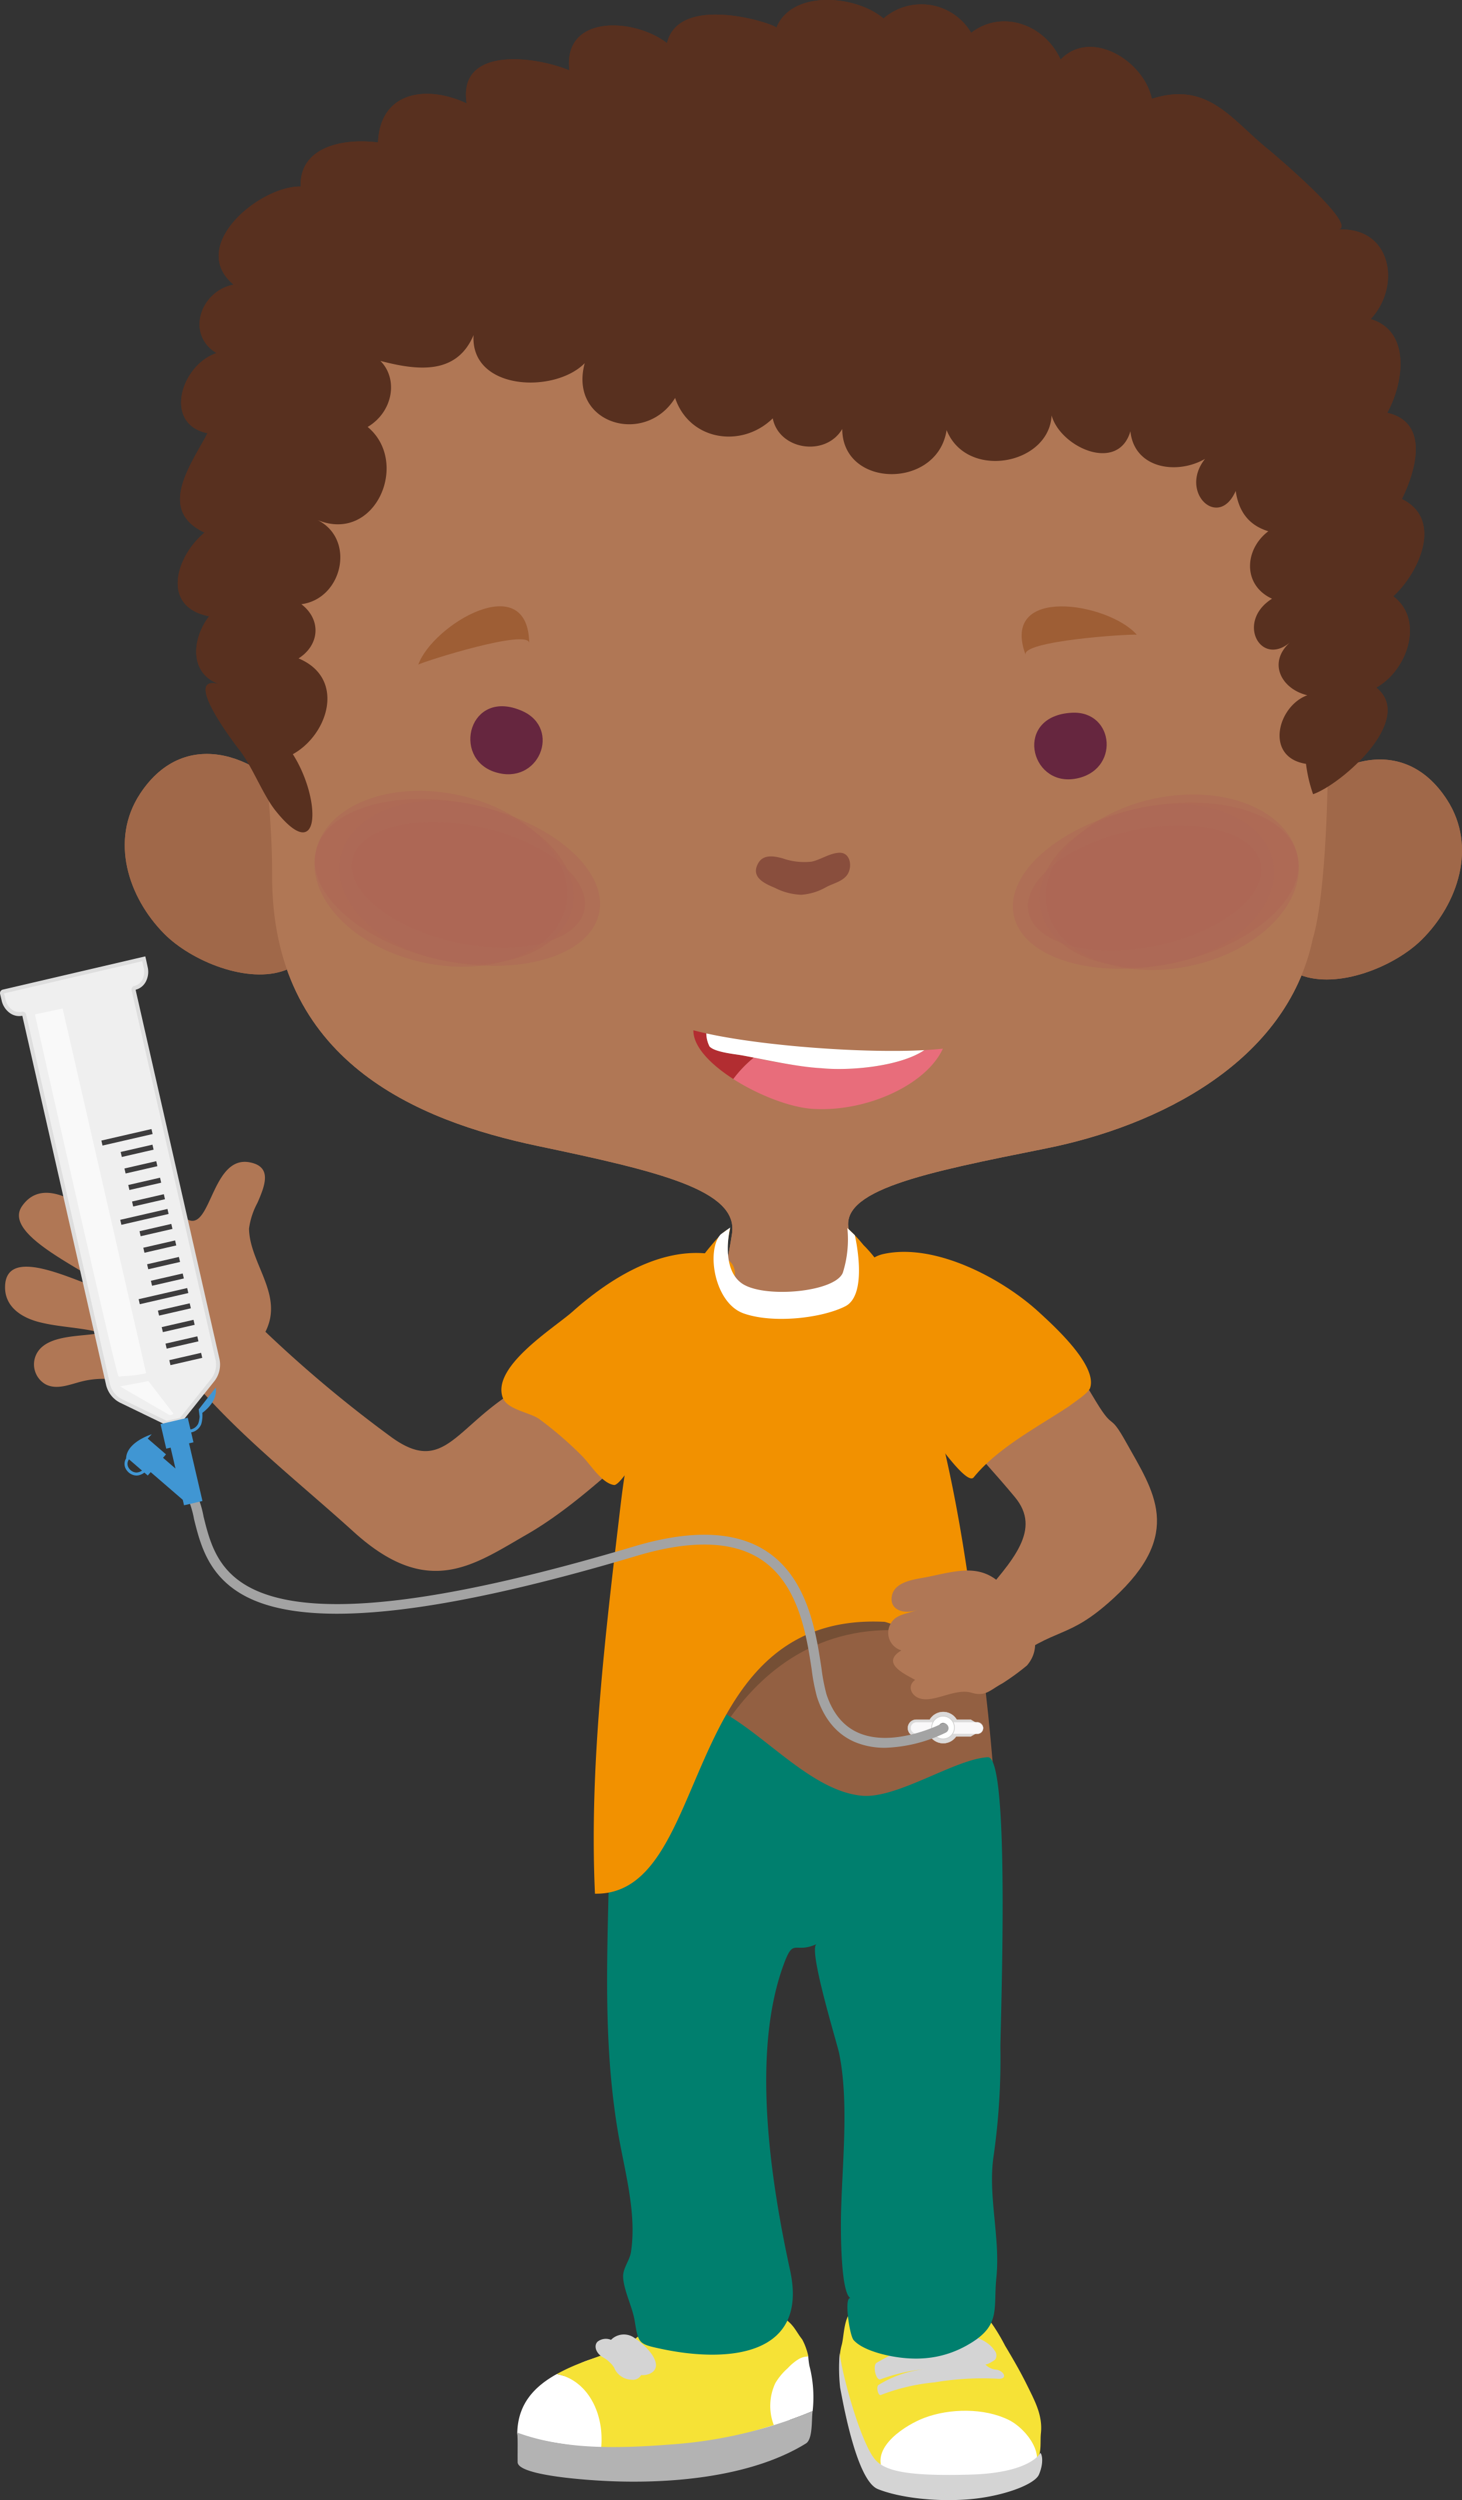 <svg xmlns="http://www.w3.org/2000/svg" width="242.488" height="414.478" viewBox="0 0 242.488 414.478">
  <rect x="0" y="0" width="242.488" height="414.478" fill="#333333" stroke="none"/>
  <g id="Group_3033" data-name="Group 3033" transform="translate(-1054 -6633.5)">
    <g id="Group_1797" data-name="Group 1797" transform="translate(666.71 6513.594)">
      <g id="Group_1665" data-name="Group 1665" transform="translate(407.98 119.906)">
        <g id="Group_1640" data-name="Group 1640" transform="translate(0 124.993)">
          <g id="Group_1638" data-name="Group 1638">
            <path id="Path_3319" data-name="Path 3319" d="M413.077,266.9c7.64-11.613,20.61-6.194,27.058,3.156,4.831,7,7.106,22.228-2.917,26.075-6.263,2.4-15.674-1.5-20.141-6.014C411.1,284.084,408.014,274.6,413.077,266.9Z" transform="translate(-410.531 -260.305)" fill="#a06849"/>
          </g>
          <g id="Group_1639" data-name="Group 1639" transform="translate(187.999 0.918)">
            <path id="Path_3320" data-name="Path 3320" d="M653.034,268.04c-7.531-11.684-20.55-6.388-27.086,2.9-4.9,6.957-7.315,22.161,2.67,26.1,6.24,2.462,15.688-1.352,20.2-5.823C654.848,285.238,658.024,275.783,653.034,268.04Z" transform="translate(-621.702 -261.336)" fill="#a06849"/>
          </g>
        </g>
        <g id="Group_1641" data-name="Group 1641" transform="translate(20.146 20.039)">
          <path id="Path_3321" data-name="Path 3321" d="M611.022,170.372c-10.485-20.555-38.453-23.626-59.023-25.633-33.33-3.253-64.517-5.615-95.442,11.121-37.074,20.064-18.946,78.15-19.1,111.512-.146,30.883,24,40.777,44.055,44.99s33.291,7.319,32.227,14.52-6.512,27.312,9.445,27.386c.166,0,.315,0,.476,0s.311.007.476.008c15.956.076,11.365-20.359,9.075-27.648-2.182-6.945,12.545-9.842,32.638-13.865,18.528-3.71,39.845-14.228,44.186-34.631,2.416-8.064,2.512-27.946,2.512-27.946,1.056-23.233,8.766-55.572-.451-77.5Q611.595,171.49,611.022,170.372Z" transform="translate(-433.159 -142.415)" fill="#b07755"/>
        </g>
        <g id="Group_1642" data-name="Group 1642" transform="translate(104.688 141.369)">
          <path id="Path_3322" data-name="Path 3322" d="M539.694,284.445a9.573,9.573,0,0,1-4.049,1.225,10.319,10.319,0,0,1-4.377-1.148c-1.788-.734-4.141-1.829-2.7-4.188.858-1.4,2.611-1.073,3.951-.712a10.875,10.875,0,0,0,4.856.556c1.513-.34,2.959-1.383,4.523-1.474,2.008-.118,2.289,2.569,1.26,3.8-.864,1.029-2.231,1.28-3.362,1.889Z" transform="translate(-528.123 -278.7)" fill="#894e3d"/>
        </g>
        <g id="Group_1647" data-name="Group 1647" transform="translate(28.663 127.303)" opacity="0.5">
          <g id="Group_1643" data-name="Group 1643" transform="translate(6.919 5.433)" opacity="0.5">
            <path id="Path_3323" data-name="Path 3323" d="M489.137,286.713c1.548-7.093-5.8-14.721-16.413-17.039s-20.472,1.554-22.021,8.647,5.8,14.721,16.413,17.039S487.588,293.807,489.137,286.713Z" transform="translate(-450.498 -269.003)" fill="#aa5556"/>
          </g>
          <g id="Group_1644" data-name="Group 1644" transform="translate(9.02 8.979)" opacity="0.5">
            <path id="Path_3324" data-name="Path 3324" d="M491.4,287.589c1.148-5.259-6.524-11.4-17.137-13.717s-20.148.067-21.3,5.326,6.525,11.4,17.138,13.717S490.257,292.848,491.4,287.589Z" transform="translate(-452.858 -272.986)" fill="#aa5556"/>
          </g>
          <g id="Group_1645" data-name="Group 1645" opacity="0.5">
            <ellipse id="Ellipse_139" data-name="Ellipse 139" cx="14.184" cy="21.223" rx="14.184" ry="21.223" transform="translate(0 27.715) rotate(-77.683)" fill="#aa5556"/>
          </g>
          <g id="Group_1646" data-name="Group 1646" transform="translate(2.857 5.153)" opacity="0.5">
            <path id="Path_3325" data-name="Path 3325" d="M493.082,287.65c1.548-7.093-7.712-15.139-20.685-17.972s-24.744.621-26.293,7.714,7.711,15.139,20.685,17.972S491.533,294.743,493.082,287.65Z" transform="translate(-445.935 -268.688)" fill="#aa5556"/>
          </g>
        </g>
        <g id="Group_1652" data-name="Group 1652" transform="translate(147.306 131.711)" opacity="0.5">
          <g id="Group_1648" data-name="Group 1648" transform="translate(4.42 1.604)" opacity="0.5">
            <path id="Path_3326" data-name="Path 3326" d="M581.147,287.151c-1.481-7.107,5.938-14.666,16.572-16.883s20.457,1.747,21.938,8.855-5.937,14.666-16.572,16.883S582.628,294.259,581.147,287.151Z" transform="translate(-580.958 -269.653)" fill="#aa5556"/>
          </g>
          <g id="Group_1649" data-name="Group 1649" transform="translate(2.492 5.154)" opacity="0.5">
            <path id="Path_3327" data-name="Path 3327" d="M578.9,288.009c-1.1-5.27,6.632-11.338,17.266-13.555s20.146.257,21.245,5.527-6.632,11.338-17.266,13.554S579.994,293.278,578.9,288.009Z" transform="translate(-578.792 -273.641)" fill="#aa5556"/>
          </g>
          <g id="Group_1650" data-name="Group 1650" transform="translate(5.471)" opacity="0.5">
            <path id="Path_3328" data-name="Path 3328" d="M582.342,286.732c-1.6-7.669,6.406-15.824,17.881-18.217s22.072,1.885,23.671,9.553-6.407,15.824-17.882,18.217S583.941,294.4,582.342,286.732Z" transform="translate(-582.139 -267.851)" fill="#aa5556"/>
          </g>
          <g id="Group_1651" data-name="Group 1651" transform="translate(0 1.348)" opacity="0.5">
            <path id="Path_3329" data-name="Path 3329" d="M576.148,288.048C574.667,280.941,584,272.983,597,270.273s24.737.855,26.219,7.962-7.855,15.066-20.853,17.776S577.63,295.156,576.148,288.048Z" transform="translate(-575.993 -269.366)" fill="#aa5556"/>
          </g>
        </g>
        <g id="Group_1653" data-name="Group 1653" transform="translate(55.17 124.556)">
          <path id="Path_3330" data-name="Path 3330" d="M476.236,274.628c7.247,2.629,11.849-10.543,5.4-13.982C472.984,256.027,469.052,272.023,476.236,274.628Z" transform="translate(-472.501 -259.814)" fill="#66263f"/>
        </g>
        <g id="Group_1654" data-name="Group 1654" transform="translate(153.006 125.191)">
          <path id="Path_3331" data-name="Path 3331" d="M589.818,275.443c7.652-.937,5.792-14.764-1.511-14.914C578.5,260.329,582.234,276.372,589.818,275.443Z" transform="translate(-582.396 -260.527)" fill="#66263f"/>
        </g>
        <g id="Group_1655" data-name="Group 1655" transform="translate(49.768 86.498)">
          <path id="Path_3332" data-name="Path 3332" d="M484.83,223.191c-.181-12.461-15.971-3.126-18.4,3.537C467.643,226.112,484.795,220.69,484.83,223.191Z" transform="translate(-466.433 -217.066)" fill="#9e5e35"/>
        </g>
        <g id="Group_1656" data-name="Group 1656" transform="translate(149.837 86.515)">
          <path id="Path_3333" data-name="Path 3333" d="M579.5,225.149c-4.346-11.679,13.753-8.7,18.429-3.369C596.584,221.644,578.632,222.8,579.5,225.149Z" transform="translate(-578.836 -217.085)" fill="#9e5e35"/>
        </g>
        <g id="Group_1657" data-name="Group 1657" transform="translate(8.789)">
          <path id="Path_3334" data-name="Path 3334" d="M443.613,206.128c9.58,3.914,15.367-9.579,8.291-15.44,4.247-2.528,5.087-7.975,2.115-10.948,5.93,1.542,12.6,2.472,15.451-4.28-.556,9.173,13.4,9.767,18.437,4.653-2.717,10.065,10.026,13.811,14.992,5.764,2.383,7.1,11.058,8.407,16.195,3.386,1.034,5.245,8.76,6.443,11.526,1.76.021,9.912,15.914,10.02,17.32.1-.033-.442-.048-.442-.044,0,3.268,8.42,17.032,5.882,17.447-2.343,1.485,5.326,11.115,9.63,13.094,2.537q-.024-.662-.031,0c.568,6.207,7.61,7.4,12.386,4.665-4.411,5.543,2.283,11.843,5.107,5.261q-.024-.66-.029,0c.479,3.359,2.083,5.72,5.422,6.737-4,3.016-4.295,8.937.612,11.184-6.027,3.789-1.9,11.416,3.018,7.209-3.79,3.343-1.512,7.752,2.831,8.795-4.979,1.829-7.1,10.3-.215,11.371a23.768,23.768,0,0,0,1.176,5.033c4.8-1.678,17.005-12.441,10.477-17.68,5.155-2.837,8.045-11.212,2.82-15.129,4.289-3.94,8.334-12.751,1.43-16.125,2.375-4.828,4.577-12.689-2.43-14.3,2.788-5.036,3.916-13.545-2.744-15.531,5.179-5.57,3.4-15.456-5.545-14.824,4.175-.295-11.492-13.346-11.216-13.127-6.249-4.949-10.085-11.595-19.538-8.565-1.3-6.264-10.076-11.744-15.132-6.508-2.633-5.813-9.689-8.38-14.835-4.437a9.587,9.587,0,0,0-14.539-2.375c-4.521-3.86-15.186-4.848-17.777,1.552.211-.521-16.116-5.969-18.132,2.539-5.322-4.168-17.284-4.886-16.194,4.514-5.711-2.384-18.682-4.075-17.006,5.619q.578.329.19-.034c-6.714-3.283-14.87-2.214-14.925,6.819q.529.127.385-.4c-5.775-.866-13.431.475-13.214,7.244-6.866-.077-18.759,9.873-11.127,16.271-5.512,1.067-7.956,8.266-2.824,11.345-5.893,1.981-8.9,11.756-1.5,13.287-2.619,5.065-8.515,12.714-.483,16.474-4.826,4-7.242,12.332.751,13.871-3.022,3.98-3.225,9.748,1.935,11.328-7.3-2.235,3.7,11.616,3.193,10.938,2.079,2.782,3.844,7.4,5.88,9.952,7.568,9.5,7.629-1.931,2.881-9.348,5.888-3.256,8.82-12.587.949-15.882,3.5-2.227,3.817-6.421.465-8.985C447.733,219.174,449.96,209.321,443.613,206.128Z" transform="translate(-420.403 -119.906)" fill="#58301f"/>
        </g>
        <g id="Group_1664" data-name="Group 1664" transform="translate(77.374 168.578)">
          <g id="Group_1659" data-name="Group 1659" transform="translate(9.469 4.562)">
            <g id="Group_1658" data-name="Group 1658">
              <path id="Path_3335" data-name="Path 3335" d="M528.924,318.8c6.659.7,18.61-.292,24.341-4.1,1.579-.078,3.074-.179,4.377-.323-3.89,8.387-17.8,14.6-30.268,13.919-5.283-.207-13.123-3.153-19.3-7.083a27.98,27.98,0,0,1,4.831-4.964A127.891,127.891,0,0,0,528.924,318.8Z" transform="translate(-508.077 -314.386)" fill="#e86d7b"/>
            </g>
          </g>
          <g id="Group_1661" data-name="Group 1661">
            <g id="Group_1660" data-name="Group 1660">
              <path id="Path_3336" data-name="Path 3336" d="M497.442,309.262c.944.255,1.977.5,3.068.745a6.7,6.7,0,0,0,.781,3.05c1.264,1.345,5.808,1.767,7.7,2.107.888.165,1.827.355,2.746.531a27.979,27.979,0,0,0-4.831,4.964C501.505,317.222,497.38,313.035,497.442,309.262Z" transform="translate(-497.441 -309.262)" fill="#b22d31"/>
            </g>
          </g>
          <g id="Group_1663" data-name="Group 1663" transform="translate(3.069 0.745)">
            <g id="Group_1662" data-name="Group 1662">
              <path id="Path_3337" data-name="Path 3337" d="M528.136,318.334c-5.9-.358-12.751-1.967-18.762-3.078-1.9-.34-6.44-.762-7.7-2.107a6.7,6.7,0,0,1-.781-3.05c13.665,3.032,37.527,4.845,51.588,4.14C546.746,318.042,534.795,319.035,528.136,318.334Z" transform="translate(-500.888 -310.099)" fill="#fff"/>
            </g>
          </g>
        </g>
      </g>
      <g id="Group_1693" data-name="Group 1693" transform="translate(407.98 119.906)">
        <g id="Group_1668" data-name="Group 1668" transform="translate(0 124.993)">
          <g id="Group_1666" data-name="Group 1666">
            <path id="Path_3338" data-name="Path 3338" d="M413.077,266.9c7.64-11.613,20.61-6.194,27.058,3.156,4.831,7,7.106,22.228-2.917,26.075-6.263,2.4-15.674-1.5-20.141-6.014C411.1,284.084,408.014,274.6,413.077,266.9Z" transform="translate(-410.531 -260.305)" fill="#a06849"/>
          </g>
          <g id="Group_1667" data-name="Group 1667" transform="translate(187.999 0.918)">
            <path id="Path_3339" data-name="Path 3339" d="M653.034,268.04c-7.531-11.684-20.55-6.388-27.086,2.9-4.9,6.957-7.315,22.161,2.67,26.1,6.24,2.462,15.688-1.352,20.2-5.823C654.848,285.238,658.024,275.783,653.034,268.04Z" transform="translate(-621.702 -261.336)" fill="#a06849"/>
          </g>
        </g>
        <g id="Group_1669" data-name="Group 1669" transform="translate(20.146 20.039)">
          <path id="Path_3340" data-name="Path 3340" d="M611.022,170.372c-10.485-20.555-38.453-23.626-59.023-25.633-33.33-3.253-64.517-5.615-95.442,11.121-37.074,20.064-18.946,78.15-19.1,111.512-.146,30.883,24,40.777,44.055,44.99s33.291,7.319,32.227,14.52-6.512,27.312,9.445,27.386c.166,0,.315,0,.476,0s.311.007.476.008c15.956.076,11.365-20.359,9.075-27.648-2.182-6.945,12.545-9.842,32.638-13.865,18.528-3.71,39.845-14.228,44.186-34.631,2.416-8.064,2.512-27.946,2.512-27.946,1.056-23.233,8.766-55.572-.451-77.5Q611.595,171.49,611.022,170.372Z" transform="translate(-433.159 -142.415)" fill="#b07755"/>
        </g>
        <g id="Group_1670" data-name="Group 1670" transform="translate(104.688 141.369)">
          <path id="Path_3341" data-name="Path 3341" d="M539.694,284.445a9.573,9.573,0,0,1-4.049,1.225,10.319,10.319,0,0,1-4.377-1.148c-1.788-.734-4.141-1.829-2.7-4.188.858-1.4,2.611-1.073,3.951-.712a10.875,10.875,0,0,0,4.856.556c1.513-.34,2.959-1.383,4.523-1.474,2.008-.118,2.289,2.569,1.26,3.8-.864,1.029-2.231,1.28-3.362,1.889Z" transform="translate(-528.123 -278.7)" fill="#894e3d"/>
        </g>
        <g id="Group_1675" data-name="Group 1675" transform="translate(28.663 127.303)" opacity="0.5">
          <g id="Group_1671" data-name="Group 1671" transform="translate(6.919 5.433)" opacity="0.5">
            <path id="Path_3342" data-name="Path 3342" d="M489.137,286.713c1.548-7.093-5.8-14.721-16.413-17.039s-20.472,1.554-22.021,8.647,5.8,14.721,16.413,17.039S487.588,293.807,489.137,286.713Z" transform="translate(-450.498 -269.003)" fill="#aa5556"/>
          </g>
          <g id="Group_1672" data-name="Group 1672" transform="translate(9.02 8.979)" opacity="0.5">
            <path id="Path_3343" data-name="Path 3343" d="M491.4,287.589c1.148-5.259-6.524-11.4-17.137-13.717s-20.148.067-21.3,5.326,6.525,11.4,17.138,13.717S490.257,292.848,491.4,287.589Z" transform="translate(-452.858 -272.986)" fill="#aa5556"/>
          </g>
          <g id="Group_1673" data-name="Group 1673" opacity="0.5">
            <ellipse id="Ellipse_140" data-name="Ellipse 140" cx="14.184" cy="21.223" rx="14.184" ry="21.223" transform="translate(0 27.715) rotate(-77.683)" fill="#aa5556"/>
          </g>
          <g id="Group_1674" data-name="Group 1674" transform="translate(2.857 5.153)" opacity="0.5">
            <path id="Path_3344" data-name="Path 3344" d="M493.082,287.65c1.548-7.093-7.712-15.139-20.685-17.972s-24.744.621-26.293,7.714,7.711,15.139,20.685,17.972S491.533,294.743,493.082,287.65Z" transform="translate(-445.935 -268.688)" fill="#aa5556"/>
          </g>
        </g>
        <g id="Group_1680" data-name="Group 1680" transform="translate(147.306 131.711)" opacity="0.5">
          <g id="Group_1676" data-name="Group 1676" transform="translate(4.42 1.604)" opacity="0.5">
            <path id="Path_3345" data-name="Path 3345" d="M581.147,287.151c-1.481-7.107,5.938-14.666,16.572-16.883s20.457,1.747,21.938,8.855-5.937,14.666-16.572,16.883S582.628,294.259,581.147,287.151Z" transform="translate(-580.958 -269.653)" fill="#aa5556"/>
          </g>
          <g id="Group_1677" data-name="Group 1677" transform="translate(2.492 5.154)" opacity="0.5">
            <path id="Path_3346" data-name="Path 3346" d="M578.9,288.009c-1.1-5.27,6.632-11.338,17.266-13.555s20.146.257,21.245,5.527-6.632,11.338-17.266,13.554S579.994,293.278,578.9,288.009Z" transform="translate(-578.792 -273.641)" fill="#aa5556"/>
          </g>
          <g id="Group_1678" data-name="Group 1678" transform="translate(5.471)" opacity="0.5">
            <path id="Path_3347" data-name="Path 3347" d="M582.342,286.732c-1.6-7.669,6.406-15.824,17.881-18.217s22.072,1.885,23.671,9.553-6.407,15.824-17.882,18.217S583.941,294.4,582.342,286.732Z" transform="translate(-582.139 -267.851)" fill="#aa5556"/>
          </g>
          <g id="Group_1679" data-name="Group 1679" transform="translate(0 1.348)" opacity="0.5">
            <path id="Path_3348" data-name="Path 3348" d="M576.148,288.048C574.667,280.941,584,272.983,597,270.273s24.737.855,26.219,7.962-7.855,15.066-20.853,17.776S577.63,295.156,576.148,288.048Z" transform="translate(-575.993 -269.366)" fill="#aa5556"/>
          </g>
        </g>
        <g id="Group_1681" data-name="Group 1681" transform="translate(57.321 117.082)">
          <path id="Path_3349" data-name="Path 3349" d="M478.981,262.326c7.306,2.36,11.118-7.191,4.561-10.11C474.734,248.295,471.74,259.986,478.981,262.326Z" transform="translate(-474.917 -251.418)" fill="#66263f"/>
        </g>
        <g id="Group_1682" data-name="Group 1682" transform="translate(150.846 118.15)">
          <path id="Path_3350" data-name="Path 3350" d="M586.685,263.586c7.581-1.211,6.686-11.339-.478-10.957C576.584,253.141,579.172,264.786,586.685,263.586Z" transform="translate(-579.969 -252.618)" fill="#66263f"/>
        </g>
        <g id="Group_1683" data-name="Group 1683" transform="translate(48.691 100.512)">
          <path id="Path_3351" data-name="Path 3351" d="M483.62,238.932c-.182-12.461-15.971-3.127-18.4,3.537C466.432,241.853,483.584,236.431,483.62,238.932Z" transform="translate(-465.223 -232.806)" fill="#9e5e35"/>
        </g>
        <g id="Group_1684" data-name="Group 1684" transform="translate(148.759 100.529)">
          <path id="Path_3352" data-name="Path 3352" d="M578.294,240.89c-4.346-11.68,13.753-8.7,18.429-3.369C595.373,237.385,577.421,238.546,578.294,240.89Z" transform="translate(-577.625 -232.825)" fill="#9e5e35"/>
        </g>
        <g id="Group_1685" data-name="Group 1685" transform="translate(8.789)">
          <path id="Path_3353" data-name="Path 3353" d="M443.613,206.128c9.58,3.914,15.367-9.579,8.291-15.44,4.247-2.528,5.087-7.975,2.115-10.948,5.93,1.542,12.6,2.472,15.451-4.28-.556,9.173,13.4,9.767,18.437,4.653-2.717,10.065,10.026,13.811,14.992,5.764,2.383,7.1,11.058,8.407,16.195,3.386,1.034,5.245,8.76,6.443,11.526,1.76.021,9.912,15.914,10.02,17.32.1-.033-.442-.048-.442-.044,0,3.268,8.42,17.032,5.882,17.447-2.343,1.485,5.326,11.115,9.63,13.094,2.537q-.024-.662-.031,0c.568,6.207,7.61,7.4,12.386,4.665-4.411,5.543,2.283,11.843,5.107,5.261q-.024-.66-.029,0c.479,3.359,2.083,5.72,5.422,6.737-4,3.016-4.295,8.937.612,11.184-6.027,3.789-1.9,11.416,3.018,7.209-3.79,3.343-1.512,7.752,2.831,8.795-4.979,1.829-7.1,10.3-.215,11.371a23.768,23.768,0,0,0,1.176,5.033c4.8-1.678,17.005-12.441,10.477-17.68,5.155-2.837,8.045-11.212,2.82-15.129,4.289-3.94,8.334-12.751,1.43-16.125,2.375-4.828,4.577-12.689-2.43-14.3,2.788-5.036,3.916-13.545-2.744-15.531,5.179-5.57,3.4-15.456-5.545-14.824,4.175-.295-11.492-13.346-11.216-13.127-6.249-4.949-10.085-11.595-19.538-8.565-1.3-6.264-10.076-11.744-15.132-6.508-2.633-5.813-9.689-8.38-14.835-4.437a9.587,9.587,0,0,0-14.539-2.375c-4.521-3.86-15.186-4.848-17.777,1.552.211-.521-16.116-5.969-18.132,2.539-5.322-4.168-17.284-4.886-16.194,4.514-5.711-2.384-18.682-4.075-17.006,5.619q.578.329.19-.034c-6.714-3.283-14.87-2.214-14.925,6.819q.529.127.385-.4c-5.775-.866-13.431.475-13.214,7.244-6.866-.077-18.759,9.873-11.127,16.271-5.512,1.067-7.956,8.266-2.824,11.345-5.893,1.981-8.9,11.756-1.5,13.287-2.619,5.065-8.515,12.714-.483,16.474-4.826,4-7.242,12.332.751,13.871-3.022,3.98-3.225,9.748,1.935,11.328-7.3-2.235,3.7,11.616,3.193,10.938,2.079,2.782,3.844,7.4,5.88,9.952,7.568,9.5,7.629-1.931,2.881-9.348,5.888-3.256,8.82-12.587.949-15.882,3.5-2.227,3.817-6.421.465-8.985C447.733,219.174,449.96,209.321,443.613,206.128Z" transform="translate(-420.403 -119.906)" fill="#58301f"/>
        </g>
        <g id="Group_1692" data-name="Group 1692" transform="translate(94.318 170.804)">
          <g id="Group_1687" data-name="Group 1687" transform="translate(6.601 3.045)">
            <g id="Group_1686" data-name="Group 1686">
              <path id="Path_3354" data-name="Path 3354" d="M538.514,318.423c4.667.476,13.049-.271,17.081-2.995,1.107-.061,2.156-.138,3.071-.245-2.755,5.979-12.529,10.447-21.27,10-3.7-.129-9.19-2.2-13.506-4.972a20.061,20.061,0,0,1,3.4-3.547A88.057,88.057,0,0,0,538.514,318.423Z" transform="translate(-523.889 -315.183)" fill="#e86d7b"/>
            </g>
          </g>
          <g id="Group_1689" data-name="Group 1689">
            <g id="Group_1688" data-name="Group 1688">
              <path id="Path_3355" data-name="Path 3355" d="M516.475,311.763c.662.178,1.385.349,2.149.52a4.783,4.783,0,0,0,.537,2.167c.882.953,4.067,1.237,5.4,1.472.622.114,1.279.246,1.924.369a20.061,20.061,0,0,0-3.4,3.547C519.3,317.411,516.419,314.446,516.475,311.763Z" transform="translate(-516.474 -311.763)" fill="#b22d31"/>
            </g>
          </g>
          <g id="Group_1691" data-name="Group 1691" transform="translate(2.15 0.52)">
            <g id="Group_1690" data-name="Group 1690">
              <path id="Path_3356" data-name="Path 3356" d="M537.966,318.112c-4.134-.234-8.934-1.355-13.145-2.125-1.328-.236-4.513-.52-5.4-1.472a4.783,4.783,0,0,1-.537-2.167c9.571,2.111,26.3,3.319,36.157,2.77C551.015,317.841,542.632,318.588,537.966,318.112Z" transform="translate(-518.889 -312.347)" fill="#fff"/>
            </g>
          </g>
        </g>
      </g>
      <g id="Group_1721" data-name="Group 1721" transform="translate(388.126 309.271)">
        <g id="Group_1694" data-name="Group 1694" transform="translate(112.501 68.321)">
          <path id="Path_3357" data-name="Path 3357" d="M514.6,417.739l3.061,44.638,33.16,3.571,16.069-8.417S564.59,415.7,560,410.6,514.6,417.739,514.6,417.739Z" transform="translate(-514.596 -409.354)" fill="#936042"/>
        </g>
        <g id="Group_1695" data-name="Group 1695" transform="translate(112.402 76.001)">
          <path id="Path_3358" data-name="Path 3358" d="M514.485,454.064s8.279-34.528,38.806-30.946S517.972,395.52,514.485,454.064Z" transform="translate(-514.485 -417.981)" fill="#754f35"/>
        </g>
        <g id="Group_1720" data-name="Group 1720">
          <g id="Group_1698" data-name="Group 1698" transform="translate(149.563 25.915)">
            <g id="Group_1696" data-name="Group 1696">
              <path id="Path_3359" data-name="Path 3359" d="M572.82,422.33c8.313-6.435,9.963-3.838,17.671-10.9,11.8-10.813,6.649-17.746,2.116-25.876-2.9-5.2-1.889-1.652-4.983-6.734-3.193-5.245-6.167-10.82-10.592-15.166-3.2-3.141-3.521-2-7.319.188-4.2,2.417-8.672,4.2-12.326,7.386q-.6.521-1.161,1.092c4.881,8.356,11.824,14.945,17.939,22.328,4.443,5.362-.206,10.409-6.189,17.246" transform="translate(-556.226 -361.721)" fill="#b07755"/>
            </g>
            <g id="Group_1697" data-name="Group 1697" transform="translate(4.985 71.518)">
              <path id="Path_3360" data-name="Path 3360" d="M561.825,442.054" transform="translate(-561.825 -442.054)" fill="#b07755"/>
            </g>
          </g>
          <g id="Group_1700" data-name="Group 1700" transform="translate(22.551 14.845)">
            <g id="Group_1699" data-name="Group 1699">
              <path id="Path_3361" data-name="Path 3361" d="M500.249,357.655c-7.433,8.354-17.48,12.868-26.625,19.295-8.263,5.807-10.447,12.2-18.47,6.431a210.393,210.393,0,0,1-25.361-21.835c-2.139-2.236-9.757-13.817-13.157-12.085-2.689,1.371-3.18,6.653-3.059,9.188.378,7.954,6.189,12.9,11.346,18.457,7.343,7.908,15.943,14.705,23.958,21.966,12.276,11.12,19.78,5.5,28.625.419,10.336-5.935,19.63-16.362,27.564-22.054,4.959-3.557-1.2-23.852-4.819-19.784Z" transform="translate(-413.559 -349.286)" fill="#b07755"/>
            </g>
          </g>
          <g id="Group_1701" data-name="Group 1701" transform="translate(82.324 18.361)">
            <path id="Path_3362" data-name="Path 3362" d="M499.389,391.7c-2.084-.281-4.028-3.6-5.45-4.951a61.2,61.2,0,0,0-6.994-6.008c-1.537-1.065-5.1-1.515-5.954-3.363-2.173-5.189,8.44-11.691,11.521-14.429,6.038-5.366,14.494-10.778,23.006-9.539,6.272.912,3.632,5.6,1.486,9.88-2.684,5.359-5.2,11.5-8.951,16.165C506.995,380.777,500.785,391.892,499.389,391.7Z" transform="translate(-480.7 -353.236)" fill="#f29100"/>
          </g>
          <g id="Group_1702" data-name="Group 1702" transform="translate(142.034 18.17)">
            <path id="Path_3363" data-name="Path 3363" d="M569.05,387.651c3.9-3.5,9.069-6.324,13.173-9.04.8-.633,3.142-2.114,3.474-3,1.275-3.742-6-10.313-8.45-12.565-6.081-5.6-17.231-11.525-25.768-9.677-9.253,2,1.372,20.693,4.2,24.606.735,1.015,9.253,14.24,10.71,12.44A23.889,23.889,0,0,1,569.05,387.651Z" transform="translate(-547.769 -353.021)" fill="#f29100"/>
          </g>
          <g id="Group_1707" data-name="Group 1707" transform="translate(138.321 193.425)">
            <g id="Group_1703" data-name="Group 1703" transform="translate(0.076)">
              <path id="Path_3364" data-name="Path 3364" d="M545.922,550.161c.489,3.125,4.238,4.365,6.878,5.005,4.513,1.093,13.689.948,14.3-5.288a31.9,31.9,0,0,1,4.045,6.069c1.309,2.186,2.592,4.391,3.714,6.679,1.268,2.585,2.554,4.926,2.238,7.863-.147,1.361.159,3.219-.646,4.419-.62.924-2.493,1.7-3.539,2.022a39.655,39.655,0,0,1-16.489,1.181c-1.885-.227-3.97-.023-5.588-1.248a9.115,9.115,0,0,1-2.957-3.573c-2.134-4.836-5.28-12.111-3.815-17.462C544.466,554.351,544.395,550.982,545.922,550.161Z" transform="translate(-543.685 -549.878)" fill="#f6e236"/>
            </g>
            <g id="Group_1704" data-name="Group 1704" transform="translate(6.88 16.874)">
              <path id="Path_3365" data-name="Path 3365" d="M551.687,578.69c1.8,3.831,6.474,2.965,9.869,2.82,4.518-.191,9.329.6,13.534-1.54,4.78-2.431.784-7.982-2.459-9.6-4.073-2.031-9.817-1.944-14.013-.366C555.565,571.152,549.838,574.75,551.687,578.69Z" transform="translate(-551.327 -568.832)" fill="#fff"/>
            </g>
            <g id="Group_1705" data-name="Group 1705" transform="translate(0 7.33)">
              <path id="Path_3366" data-name="Path 3366" d="M577.008,574.633s-1.526,3.318-11.607,3.608-13.941-.523-15.673-2.341c-2.395-2.512-5.569-13.946-6.014-17.788a29.17,29.17,0,0,0,.076,5.732c.379,1.879,2.649,15.355,6.254,16.8s9.665,2.149,15.187,1.683,10.8-2.42,11.525-4.078S577.387,575.1,577.008,574.633Z" transform="translate(-543.599 -558.112)" fill="#d4d4d4"/>
            </g>
            <g id="Group_1706" data-name="Group 1706" transform="translate(5.923 4.363)">
              <path id="Path_3367" data-name="Path 3367" d="M569.3,556.365a6.715,6.715,0,0,0-3.358-1.479c-3.379-.466-7.43.67-10.492,2.013a45.551,45.551,0,0,0-4.88,2.435c-.7.413-.127,3.038.65,2.747a28.442,28.442,0,0,1,8.285-1.753,18,18,0,0,0-8.631,2.695c-.425.276-.058,1.855.4,1.654a33.008,33.008,0,0,1,8.91-2.093,47.5,47.5,0,0,1,10.454-.6c1.744.148,1.126-1.246-.155-1.5a2.751,2.751,0,0,1-1.9-.9c.167.192,1.554-.625,1.691-.831a1.28,1.28,0,0,0-.182-1.5A4.33,4.33,0,0,0,569.3,556.365Z" transform="translate(-550.252 -554.779)" fill="#d4d4d4"/>
            </g>
          </g>
          <g id="Group_1715" data-name="Group 1715" transform="translate(84.957 187.791)">
            <g id="Group_1713" data-name="Group 1713">
              <g id="Group_1708" data-name="Group 1708" transform="translate(1.883)">
                <path id="Path_3368" data-name="Path 3368" d="M532.091,558.534c.058.209.112.422.161.638,2.188,9.576-10.089,11.719-16.728,12.316-2,.181-4.02.247-6.02.443a69.2,69.2,0,0,1-23.666-1.437c-.586-.144,2.985-6.88,3.432-7.485,1.518-2.056,3.2-4.025,5.553-5.016,3.743-1.572,9.928-1.662,11.291-6.423,2.979,2.338,6.544.692,9.253-1.188,2.908-2.019,5.361-3.49,6.893-6.83.061-.134,3.615,4.541,3.907,4.976,1.189,1.763,2.533,3.376,3.689,5.192A17.917,17.917,0,0,1,532.091,558.534Z" transform="translate(-485.773 -543.549)" fill="#fff"/>
              </g>
              <g id="Group_1709" data-name="Group 1709" transform="translate(0 16.431)">
                <path id="Path_3369" data-name="Path 3369" d="M497.184,573.795a87.605,87.605,0,0,1-13.5-1.784c0-.109-.026-.2-.023-.31.126-4.816,2.885-7.663,6.546-9.7C495.405,562.981,498.2,567.387,497.184,573.795Z" transform="translate(-483.658 -562.005)" fill="#fff"/>
              </g>
              <g id="Group_1710" data-name="Group 1710" transform="translate(41.934 13.343)">
                <path id="Path_3370" data-name="Path 3370" d="M537.079,558.537a13.632,13.632,0,0,0,.2,1.7,20.78,20.78,0,0,1,.54,7.522,64.808,64.808,0,0,1-6.444,2.318A8.681,8.681,0,0,1,537.079,558.537Z" transform="translate(-530.76 -558.537)" fill="#fff"/>
              </g>
              <g id="Group_1711" data-name="Group 1711" transform="translate(6.546 6.434)">
                <path id="Path_3371" data-name="Path 3371" d="M530.954,558.409a8.631,8.631,0,0,0-1.628,1.389,10.232,10.232,0,0,0-2.062,2.485,8.887,8.887,0,0,0-.249,6.94c-8.978,2.763-18.777,5.362-28.762,4.809,1.021-6.408-2.04-12.283-7.241-13.259a31.446,31.446,0,0,1,3.45-1.633c4.117-1.67,9.313-2.829,11.895-6.568,2.365,2.2,8.376,2.132,11.346,2.355,1.951.146,4.51.431,6.429-.086.807-.217,5.1-2.813,3.81-4.066.685.666,1.461,1.155,2.1,1.893s1.067,1.6,1.678,2.348a10.422,10.422,0,0,1,1.026,2.839A3.159,3.159,0,0,0,530.954,558.409Z" transform="translate(-491.011 -550.776)" fill="#f6e236"/>
              </g>
              <g id="Group_1712" data-name="Group 1712" transform="translate(0 22.562)">
                <path id="Path_3372" data-name="Path 3372" d="M532.651,568.892c-.216,1.285.075,4.636-1.12,5.374-9.4,5.81-23.438,6.746-33.6,6.192-1.191-.064-14.179-.738-14.211-3.093-.026-2.006.048-3.519-.064-4.908,7.754,2.85,16.621,2.651,25.3,1.984A74.738,74.738,0,0,0,532.651,568.892Z" transform="translate(-483.658 -568.892)" fill="#b3b3b3"/>
              </g>
            </g>
            <g id="Group_1714" data-name="Group 1714" transform="translate(12.997 9.862)">
              <path id="Path_3373" data-name="Path 3373" d="M504.539,555.088c1.762,1.192,3.524,2.9,3.717,4.429.114.9-.518,1.616-1.753,1.824a3.085,3.085,0,0,1-.7.022,1.541,1.541,0,0,1-1.55.764,3.211,3.211,0,0,1-2.857-1.835,1.511,1.511,0,0,0-.053-.15c-.008-.012-.012-.016-.021-.033-.082-.133-.181-.263-.279-.393-.023-.03-.031-.043-.046-.063l-.057-.06a8.988,8.988,0,0,0-.741-.7l-.054-.047c-.031-.021-.078-.052-.157-.108-.175-.124-.366-.237-.556-.35-1.154-.679-1.487-1.881-.887-2.538a2.221,2.221,0,0,1,2.266-.332A3,3,0,0,1,504.539,555.088Z" transform="translate(-498.257 -554.627)" fill="#d4d4d4"/>
            </g>
          </g>
          <g id="Group_1716" data-name="Group 1716" transform="translate(99.859 92.581)">
            <path id="Path_3374" data-name="Path 3374" d="M542.626,452.359c-11.334-1.081-21.486-18.031-31.487-15.5-11.622,2.944-10.228,10.765-10.316,21.243-.141,16.953-1.453,33.131,1.364,49.966,1.07,6.393,3.168,13.422,2.166,19.939-.219,1.428-1.367,2.688-1.3,4.154.1,2.219,1.544,4.954,1.916,7.248.617,3.806.629,3.863,4.572,4.69,10.858,2.277,24.306,1.205,21.209-13.034-3.244-14.916-6.577-36.5-.869-51.248,1.484-3.834,1.716-1.244,5.269-2.864-1.489.693,3.4,16.468,3.736,18.129,1.691,8.371.45,18.509.3,27.1-.029,1.67-.115,12.726,1.621,13.5-1.173-.522-.224,6.117.471,6.917,1.163,1.335,3.759,2.131,5.468,2.512,5.124,1.141,9.894.638,14.341-2.237,4.572-2.957,3.368-5.654,3.871-10.59.693-6.8-1.485-13.678-.425-20.423a113.944,113.944,0,0,0,1.093-17.716c.012-4.371,1.666-48.35-2.077-48.166C558.129,446.247,548.5,452.919,542.626,452.359Z" transform="translate(-500.396 -436.604)" fill="#007f6e"/>
          </g>
          <g id="Group_1717" data-name="Group 1717" transform="translate(97.639 14.224)">
            <path id="Path_3375" data-name="Path 3375" d="M542.627,351.393c4.949,4.9,6.878,11.626,9.091,18.31,4.926,14.884,7.565,30.408,9.49,45.932,1.667,13.435-5.847.793-15.029-1.757-34.689-1.786-28.229,45.413-48.071,45.066-.984-21.079,1.749-43.2,4.225-64.2,1.58-13.407,4.776-26.332,11.513-38.124A30.008,30.008,0,0,1,516.952,352c.688-.808,2.477-3.121,3.574-3.3-1.185,5.165-.446,10.187,5.505,11.606,4.629,1.1,12.4.043,14.362-5.107.775-2.042.276-4.638-.421-6.61A24.247,24.247,0,0,1,542.627,351.393Z" transform="translate(-497.902 -348.589)" fill="#f29100"/>
          </g>
          <g id="Group_1718" data-name="Group 1718" transform="translate(117.519 14.139)">
            <path id="Path_3376" data-name="Path 3376" d="M522.989,348.493s-1.687,6.675,1.9,9.239,15.572,1.506,16.793-1.784a18.378,18.378,0,0,0,.738-7.37l1.236,1.181s2.336,9.807-1.582,11.793-12.008,2.9-16.867,1.177-6.238-10.456-3.793-13.1Z" transform="translate(-520.232 -348.493)" fill="#fff"/>
          </g>
          <g id="Group_1719" data-name="Group 1719">
            <path id="Path_3377" data-name="Path 3377" d="M430.1,342.647c1.277-2.924,2.446-5.97-1.265-6.7-6.273-1.229-6.422,11.256-10.22,9.531-4.806-2.186-11.552-17.457-17.845-11.5-4.6,4.355,7.894,13.809,10.045,16.5-3.837-2.05-14.754-14.42-19.754-7.292-3.337,4.758,10.119,10.343,15.314,14.3-3.483-.079-17.943-8.827-18.142-.969-.085,3.377,2.73,5.159,5.635,5.908,3.39.874,6.907.857,10.3,1.784.072,0,.072,0,0-.007-3.149.735-9.472.109-10.9,3.917a3.8,3.8,0,0,0,1.742,4.656c1.854.928,4.031-.027,5.872-.488a14.586,14.586,0,0,1,6.936-.067c2.146.538,3.991,1.93,6.178,2.337a10.586,10.586,0,0,0,8.4-1.966c3.7-2.749,8.918-6.016,9.816-10.879.945-5.115-3.412-9.683-3.519-14.771A12.588,12.588,0,0,1,430.1,342.647Z" transform="translate(-388.229 -332.612)" fill="#b07755"/>
          </g>
        </g>
      </g>
      <g id="Group_1722" data-name="Group 1722" transform="translate(543.796 406.417)">
        <path id="Path_3378" data-name="Path 3378" d="M563.086,441.731" transform="translate(-563.086 -441.731)" fill="none" stroke="#a3a3a3" stroke-linecap="round" stroke-miterlimit="10" stroke-width="4"/>
      </g>
      <g id="Group_1723" data-name="Group 1723" transform="translate(534.617 380.276)">
        <path id="Path_3379" data-name="Path 3379" d="M571.676,431.094a39.6,39.6,0,0,0,4.1-2.981c3.418-3.986-.311-9-3.534-12.733-3.709-4.3-7.677-3.049-12.863-1.97-1.922.4-5.483.66-5.991,3.112-.524,2.539,2.277,3.136,4.14,2.37-1.583.718-3.546.642-4.425,2.414a3.038,3.038,0,0,0,1.855,4.3c-3.587,2.157.733,4,2.278,4.893-1.308.941-.732,2.489.607,3.012,2.4.936,5.977-1.73,8.781-.877C568.912,433.325,569.692,432.152,571.676,431.094Z" transform="translate(-552.776 -412.368)" fill="#b07755"/>
      </g>
      <g id="Group_1736" data-name="Group 1736" transform="translate(537.843 403.701)">
        <g id="Group_1726" data-name="Group 1726" transform="translate(0)">
          <g id="Group_1724" data-name="Group 1724" transform="translate(0.021 0.021)">
            <path id="Path_3380" data-name="Path 3380" d="M566.86,439.975h-2.335a2.594,2.594,0,0,0-4.46,0h-2.24a1.4,1.4,0,0,0-1.4,1.4h0a1.4,1.4,0,0,0,1.4,1.4h2.339a2.594,2.594,0,0,0,4.263,0h2.434c.848-.546,1.4-.627,1.4-1.4h0C568.26,440.6,567.557,440.467,566.86,439.975Z" transform="translate(-556.424 -438.705)" fill="#dbdada"/>
          </g>
          <g id="Group_1725" data-name="Group 1725">
            <path id="Path_3381" data-name="Path 3381" d="M562.292,443.91a2.617,2.617,0,0,1-2.142-1.116h-2.328a1.422,1.422,0,1,1,0-2.844h2.227a2.615,2.615,0,0,1,4.485,0h2.33l.005,0c.179.126.356.228.527.326.493.283.882.506.882,1.092,0,.609-.33.795-.878,1.1-.159.089-.338.191-.532.315l0,0h-2.43A2.617,2.617,0,0,1,562.292,443.91Zm-4.47-3.916a1.379,1.379,0,1,0,0,2.758h2.35l.006.009a2.572,2.572,0,0,0,4.227,0l.006-.009h2.439c.193-.124.372-.224.53-.313.533-.3.856-.483.856-1.066,0-.562-.38-.779-.861-1.055-.17-.1-.346-.2-.524-.324h-2.341l-.006-.011a2.572,2.572,0,0,0-4.423,0l-.006.011Z" transform="translate(-556.4 -438.681)" fill="#e5e5e5"/>
          </g>
        </g>
        <g id="Group_1729" data-name="Group 1729" transform="translate(0.466 1.712)">
          <g id="Group_1727" data-name="Group 1727" transform="translate(0.021 0.021)">
            <rect id="Rectangle_154" data-name="Rectangle 154" width="12.027" height="1.913" rx="0.957" fill="#f9f8f9"/>
          </g>
          <g id="Group_1728" data-name="Group 1728">
            <path id="Path_3382" data-name="Path 3382" d="M568.014,442.56H557.9a.978.978,0,0,1,0-1.956h10.113a.978.978,0,1,1,0,1.956ZM557.9,440.647a.935.935,0,0,0,0,1.87h10.113a.935.935,0,1,0,0-1.87Z" transform="translate(-556.923 -440.604)" fill="#e5e5e5"/>
          </g>
        </g>
        <g id="Group_1732" data-name="Group 1732" transform="translate(3.913 0.655)">
          <g id="Group_1730" data-name="Group 1730" transform="translate(0.064 0.064)">
            <circle id="Ellipse_141" data-name="Ellipse 141" cx="1.885" cy="1.885" r="1.885" fill="#fff"/>
          </g>
          <g id="Group_1731" data-name="Group 1731">
            <path id="Path_3383" data-name="Path 3383" d="M562.744,443.315a1.949,1.949,0,1,1,1.949-1.949A1.951,1.951,0,0,1,562.744,443.315Zm0-3.769a1.821,1.821,0,1,0,1.82,1.821A1.822,1.822,0,0,0,562.744,439.545Z" transform="translate(-560.795 -439.417)" fill="#cfd0cf"/>
          </g>
        </g>
        <g id="Group_1735" data-name="Group 1735" transform="translate(5.118 1.803)">
          <g id="Group_1733" data-name="Group 1733" transform="translate(0.021 0.021)">
            <circle id="Ellipse_142" data-name="Ellipse 142" cx="0.733" cy="0.733" r="0.733" fill="#6f7070"/>
          </g>
          <g id="Group_1734" data-name="Group 1734">
            <path id="Path_3384" data-name="Path 3384" d="M562.9,442.214a.754.754,0,1,1,.754-.754A.755.755,0,0,1,562.9,442.214Zm0-1.465a.711.711,0,1,0,.711.711A.712.712,0,0,0,562.9,440.749Z" transform="translate(-562.149 -440.706)" fill="#e5e5e5"/>
          </g>
        </g>
      </g>
      <g id="Group_1737" data-name="Group 1737" transform="translate(417.575 365.603)">
        <path id="Path_3385" data-name="Path 3385" d="M537.845,439.946a12.837,12.837,0,0,1-4.89-.895c-3.039-1.247-5.2-3.767-6.414-7.486a31.942,31.942,0,0,1-.887-4.564c-.864-5.7-2.172-14.324-8.579-18.388-4.677-2.968-11.537-3.135-20.39-.5-33.914,10.109-55.321,12.216-65.445,6.44-5.733-3.272-7.014-8.409-8.042-12.536a14.955,14.955,0,0,0-1.74-4.844.816.816,0,1,1,1.328-.948,16.215,16.215,0,0,1,2,5.4c1,4.025,2.139,8.588,7.267,11.513,9.715,5.542,30.705,3.387,64.17-6.587,9.325-2.779,16.636-2.55,21.73.682,7.035,4.463,8.409,13.525,9.318,19.522a31.52,31.52,0,0,0,.824,4.3c1.061,3.242,2.9,5.423,5.479,6.482,5.785,2.379,13.507-1.525,13.586-1.565a.816.816,0,0,1,.747,1.451A24.687,24.687,0,0,1,537.845,439.946Z" transform="translate(-421.307 -395.887)" fill="#a3a3a3"/>
      </g>
      <g id="Group_1796" data-name="Group 1796" transform="translate(387.29 278.46)">
        <g id="Group_1743" data-name="Group 1743">
          <g id="Group_1740" data-name="Group 1740">
            <g id="Group_1738" data-name="Group 1738" transform="translate(0.331 0.399)">
              <path id="Path_3386" data-name="Path 3386" d="M411.18,298.451l-23.312,5.432a.266.266,0,0,0-.2.32l.26,1.1a3.155,3.155,0,0,0,1.181,1.834,2.3,2.3,0,0,0,1.909.419.268.268,0,0,1,.322.2l13.879,61.14a4.126,4.126,0,0,0,2.137,2.832l7.567,3.662,2.465-.559,5.281-6.62a4.12,4.12,0,0,0,.7-3.477L409.482,303.6a.266.266,0,0,1,.2-.32,2.3,2.3,0,0,0,1.539-1.2,3.145,3.145,0,0,0,.274-2.163l-.3-1.366Z" transform="translate(-387.662 -298.451)" fill="#efefef"/>
            </g>
            <g id="Group_1739" data-name="Group 1739">
              <path id="Path_3387" data-name="Path 3387" d="M417.536,375.08l-2.692.612-7.671-3.713a4.453,4.453,0,0,1-2.316-3.057l-13.865-61.076a2.636,2.636,0,0,1-2.117-.489,3.477,3.477,0,0,1-1.309-2.025l-.26-1.1a.6.6,0,0,1,.446-.719L411.388,298l.1.418.3,1.369a3.479,3.479,0,0,1-.306,2.392,2.638,2.638,0,0,1-1.7,1.356l13.878,61.073a4.458,4.458,0,0,1-.768,3.757Zm-2.612-.087,2.238-.508,5.209-6.528a3.791,3.791,0,0,0,.639-3.2l-13.892-61.138a.6.6,0,0,1,.457-.717,1.98,1.98,0,0,0,1.319-1.036,2.821,2.821,0,0,0,.241-1.936l-.248-1.132-22.921,5.341.244,1.037a2.813,2.813,0,0,0,1.055,1.641,1.975,1.975,0,0,0,1.636.366.6.6,0,0,1,.722.45l13.879,61.14a3.794,3.794,0,0,0,1.958,2.607Z" transform="translate(-387.29 -298.003)" fill="#dedede"/>
            </g>
          </g>
          <g id="Group_1742" data-name="Group 1742" transform="translate(5.789 8.639)" opacity="0.6">
            <g id="Group_1741" data-name="Group 1741">
              <path id="Path_3388" data-name="Path 3388" d="M412.243,368.178a20.744,20.744,0,0,1-3.683.475c-.462.005-.854.18-.937-.042-.931-2.513-13.831-59.927-13.831-59.927l4.6-.978Z" transform="translate(-393.792 -307.707)" fill="#fff"/>
            </g>
          </g>
        </g>
        <g id="Group_1756" data-name="Group 1756" transform="translate(26.193 57.511)">
          <g id="Group_1746" data-name="Group 1746" transform="translate(1.888 8.214)">
            <g id="Group_1745" data-name="Group 1745">
              <g id="Group_1744" data-name="Group 1744">
                <rect id="Rectangle_155" data-name="Rectangle 155" width="5.408" height="0.851" transform="matrix(0.975, -0.224, 0.224, 0.975, 0, 1.212)" fill="#3d3c3d"/>
              </g>
            </g>
          </g>
          <g id="Group_1749" data-name="Group 1749" transform="translate(1.259 5.476)">
            <g id="Group_1748" data-name="Group 1748">
              <g id="Group_1747" data-name="Group 1747">
                <rect id="Rectangle_156" data-name="Rectangle 156" width="5.408" height="0.851" transform="matrix(0.975, -0.224, 0.224, 0.975, 0, 1.212)" fill="#3d3c3d"/>
              </g>
            </g>
          </g>
          <g id="Group_1752" data-name="Group 1752" transform="translate(0.629 2.738)">
            <g id="Group_1751" data-name="Group 1751">
              <g id="Group_1750" data-name="Group 1750">
                <rect id="Rectangle_157" data-name="Rectangle 157" width="5.408" height="0.851" transform="matrix(0.975, -0.224, 0.224, 0.975, 0, 1.212)" fill="#3d3c3d"/>
              </g>
            </g>
          </g>
          <g id="Group_1755" data-name="Group 1755">
            <g id="Group_1754" data-name="Group 1754">
              <g id="Group_1753" data-name="Group 1753">
                <rect id="Rectangle_158" data-name="Rectangle 158" width="5.408" height="0.851" transform="matrix(0.975, -0.224, 0.224, 0.975, 0, 1.212)" fill="#3d3c3d"/>
              </g>
            </g>
          </g>
        </g>
        <g id="Group_1759" data-name="Group 1759" transform="translate(22.994 54.982)">
          <g id="Group_1758" data-name="Group 1758">
            <g id="Group_1757" data-name="Group 1757">
              <rect id="Rectangle_159" data-name="Rectangle 159" width="8.259" height="0.851" transform="matrix(0.975, -0.224, 0.224, 0.975, 0, 1.85)" fill="#3d3c3d"/>
            </g>
          </g>
        </g>
        <g id="Group_1772" data-name="Group 1772" transform="translate(23.141 44.351)">
          <g id="Group_1762" data-name="Group 1762" transform="translate(1.888 8.214)">
            <g id="Group_1761" data-name="Group 1761">
              <g id="Group_1760" data-name="Group 1760">
                <rect id="Rectangle_160" data-name="Rectangle 160" width="5.408" height="0.851" transform="matrix(0.975, -0.224, 0.224, 0.975, 0, 1.212)" fill="#3d3c3d"/>
              </g>
            </g>
          </g>
          <g id="Group_1765" data-name="Group 1765" transform="translate(1.259 5.476)">
            <g id="Group_1764" data-name="Group 1764">
              <g id="Group_1763" data-name="Group 1763">
                <rect id="Rectangle_161" data-name="Rectangle 161" width="5.408" height="0.851" transform="matrix(0.975, -0.224, 0.224, 0.975, 0, 1.212)" fill="#3d3c3d"/>
              </g>
            </g>
          </g>
          <g id="Group_1768" data-name="Group 1768" transform="translate(0.629 2.738)">
            <g id="Group_1767" data-name="Group 1767">
              <g id="Group_1766" data-name="Group 1766">
                <rect id="Rectangle_162" data-name="Rectangle 162" width="5.408" height="0.851" transform="matrix(0.975, -0.224, 0.224, 0.975, 0, 1.212)" fill="#3d3c3d"/>
              </g>
            </g>
          </g>
          <g id="Group_1771" data-name="Group 1771">
            <g id="Group_1770" data-name="Group 1770">
              <g id="Group_1769" data-name="Group 1769">
                <rect id="Rectangle_163" data-name="Rectangle 163" width="5.408" height="0.851" transform="matrix(0.975, -0.224, 0.224, 0.975, 0, 1.212)" fill="#3d3c3d"/>
              </g>
            </g>
          </g>
        </g>
        <g id="Group_1775" data-name="Group 1775" transform="translate(19.943 41.871)">
          <g id="Group_1774" data-name="Group 1774">
            <g id="Group_1773" data-name="Group 1773">
              <rect id="Rectangle_164" data-name="Rectangle 164" width="8.038" height="0.851" transform="translate(0 1.801) rotate(-12.946)" fill="#3d3c3d"/>
            </g>
          </g>
        </g>
        <g id="Group_1788" data-name="Group 1788" transform="translate(20.012 31.212)">
          <g id="Group_1778" data-name="Group 1778" transform="translate(1.888 8.214)">
            <g id="Group_1777" data-name="Group 1777">
              <g id="Group_1776" data-name="Group 1776">
                <rect id="Rectangle_165" data-name="Rectangle 165" width="5.408" height="0.851" transform="matrix(0.975, -0.224, 0.224, 0.975, 0, 1.212)" fill="#3d3c3d"/>
              </g>
            </g>
          </g>
          <g id="Group_1781" data-name="Group 1781" transform="translate(1.259 5.476)">
            <g id="Group_1780" data-name="Group 1780">
              <g id="Group_1779" data-name="Group 1779">
                <rect id="Rectangle_166" data-name="Rectangle 166" width="5.408" height="0.851" transform="matrix(0.975, -0.224, 0.224, 0.975, 0, 1.212)" fill="#3d3c3d"/>
              </g>
            </g>
          </g>
          <g id="Group_1784" data-name="Group 1784" transform="translate(0.629 2.738)">
            <g id="Group_1783" data-name="Group 1783">
              <g id="Group_1782" data-name="Group 1782">
                <rect id="Rectangle_167" data-name="Rectangle 167" width="5.408" height="0.851" transform="matrix(0.975, -0.224, 0.224, 0.975, 0, 1.212)" fill="#3d3c3d"/>
              </g>
            </g>
          </g>
          <g id="Group_1787" data-name="Group 1787">
            <g id="Group_1786" data-name="Group 1786">
              <g id="Group_1785" data-name="Group 1785">
                <rect id="Rectangle_168" data-name="Rectangle 168" width="5.408" height="0.851" transform="matrix(0.975, -0.224, 0.224, 0.975, 0, 1.212)" fill="#3d3c3d"/>
              </g>
            </g>
          </g>
        </g>
        <g id="Group_1791" data-name="Group 1791" transform="translate(16.814 28.623)">
          <g id="Group_1790" data-name="Group 1790">
            <g id="Group_1789" data-name="Group 1789">
              <rect id="Rectangle_169" data-name="Rectangle 169" width="8.527" height="0.851" transform="translate(0 1.91) rotate(-12.946)" fill="#3d3c3d"/>
            </g>
          </g>
        </g>
        <g id="Group_1793" data-name="Group 1793" transform="translate(20.65 71.484)">
          <g id="Group_1792" data-name="Group 1792">
            <path id="Path_3389" data-name="Path 3389" d="M425.612,378.3l-2.816,3.618-.006,0,.007.025.15,1.155c.025-.021-.026.02,0,0a4.745,4.745,0,0,1-.214,1.132,1.768,1.768,0,0,1-1.307,1.014l-.452-1.94-4.513,1.05.947,4.07.725-.168.807,3.464-2.062-1.78.491-.57-3.033-2.619.665-.713s-4.164,1.277-4.247,3.995a1.719,1.719,0,0,0,.133,2.021,2.053,2.053,0,0,0,1.561.828,1.9,1.9,0,0,0,.45-.055,2.519,2.519,0,0,0,.883-.433l.562.484.486-.564,5.318,4.592.211.907,3.056-.71-2.224-9.559.732-.17-.382-1.643a2.236,2.236,0,0,0,1.673-1.367,5.217,5.217,0,0,0,.184-1.872C426.176,380.394,425.612,378.3,425.612,378.3Zm-13.165,14.084a1.585,1.585,0,0,1-1.185-.653,1.262,1.262,0,0,1-.032-1.538l2.16,1.865A1.7,1.7,0,0,1,412.446,392.382Z" transform="translate(-410.485 -378.298)" fill="#4096d3"/>
          </g>
        </g>
        <g id="Group_1795" data-name="Group 1795" transform="translate(19.909 70.399)" opacity="0.6">
          <g id="Group_1794" data-name="Group 1794">
            <path id="Path_3390" data-name="Path 3390" d="M418.5,382.471a.639.639,0,0,1-.769.181l-8.077-4.672c1.509-.294,4.1-.777,4.7-.9Z" transform="translate(-409.653 -377.079)" fill="#fff"/>
          </g>
        </g>
      </g>
    </g>
  </g>
</svg>

